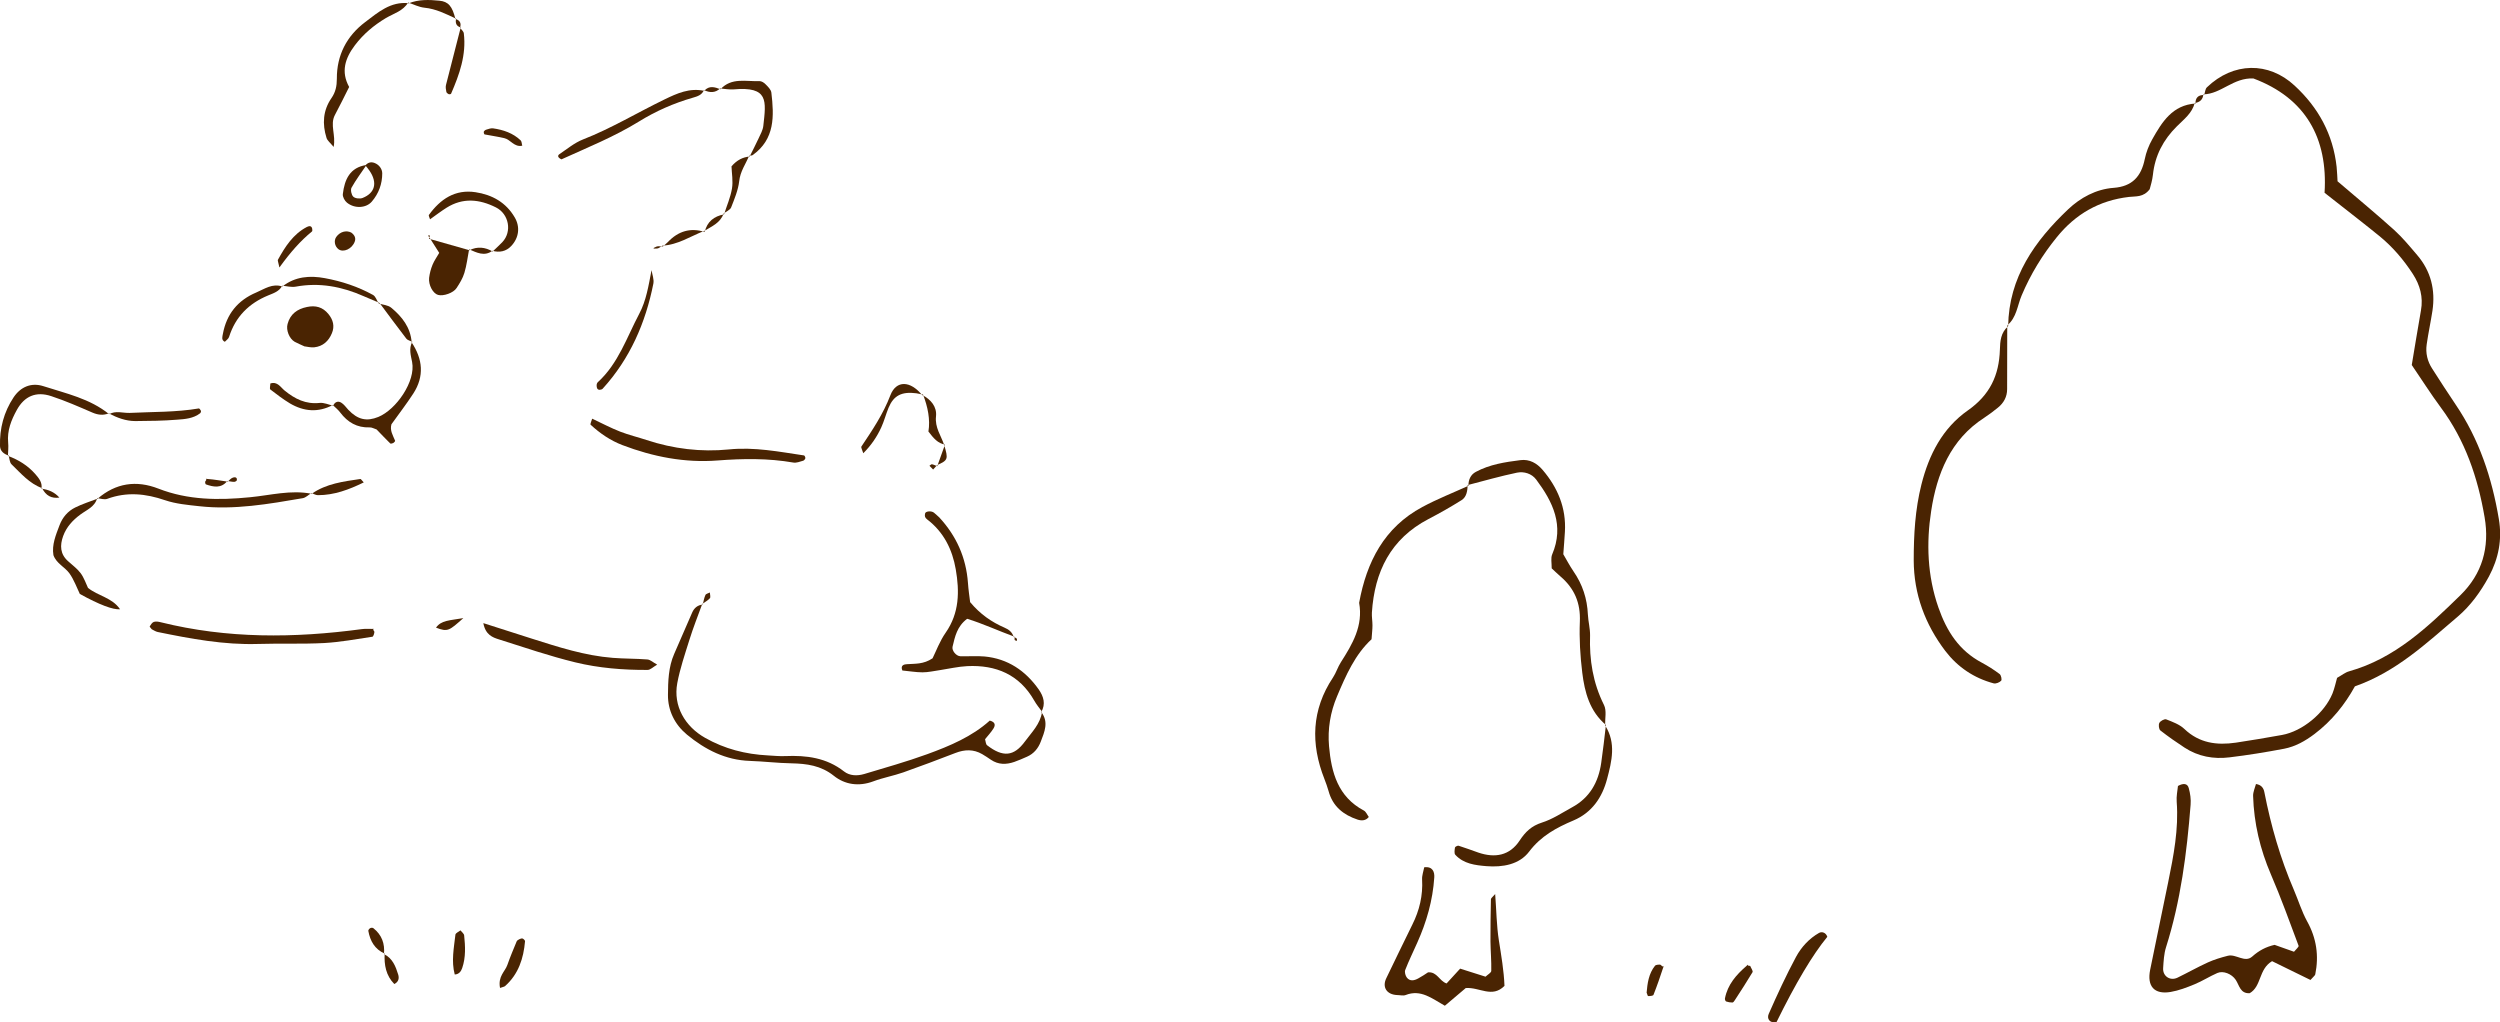 <?xml version="1.0" encoding="UTF-8"?>
<svg id="b" data-name="レイヤー 2" xmlns="http://www.w3.org/2000/svg" width="217.6" height="88.99" viewBox="0 0 217.6 88.99">
  <defs>
    <style>
      .d {
        fill: #4a2402;
        stroke-width: 0px;
      }
    </style>
  </defs>
  <g id="c" data-name="レイヤー 1">
    <g>
      <g>
        <g>
          <path class="d" d="M127.75,42.21c-.03.5-.08,1.03-.53,1.32-.94.59-1.91,1.14-2.89,1.65-3.29,1.72-4.69,4.58-4.92,8.14-.02.37.05.74.05,1.11,0,.37-.05.73-.08,1.21-1.44,1.33-2.23,3.14-3,4.96-.59,1.39-.83,2.86-.7,4.35.2,2.28.77,4.4,3.03,5.6.19.1.29.37.43.56-.26.33-.63.34-.97.23-1.24-.41-2.17-1.15-2.53-2.48-.1-.36-.23-.71-.36-1.05-1.21-3.07-1.13-6.03.75-8.85.27-.41.41-.9.68-1.32,1.01-1.58,1.95-3.17,1.59-5.17.65-3.56,2.18-6.56,5.5-8.34,1.3-.7,2.68-1.24,4.02-1.85l-.06-.07Z"/>
          <path class="d" d="M123.96,75.49c.75-.1.91.42.88.88-.13,1.99-.67,3.88-1.49,5.7-.35.79-.73,1.56-1.04,2.36-.07.18.02.51.15.67.27.33.64.25.97.07.32-.17.63-.38.87-.54.8-.05.97.75,1.61.97.39-.42.8-.87,1.18-1.29.87.27,1.55.49,2.21.7.2-.19.49-.34.5-.5.02-.86-.06-1.71-.07-2.57,0-1.22.01-2.45.04-3.67,0-.1.15-.19.37-.45.11,1.44.12,2.75.32,4.02.21,1.33.44,2.66.49,3.97-1.08,1.09-2.16.1-3.37.19-.52.44-1.16.98-1.82,1.54-1.11-.62-2.09-1.46-3.42-.93-.21.08-.49,0-.73,0-.92-.04-1.33-.69-.94-1.48.76-1.55,1.49-3.11,2.26-4.65.62-1.24.93-2.54.85-3.93-.02-.35.12-.71.18-1.04Z"/>
          <path class="d" d="M139.79,63.11c-1.42-1.19-1.86-2.85-2.07-4.56-.18-1.47-.27-2.96-.21-4.44.07-1.63-.47-2.89-1.68-3.93-.28-.24-.54-.5-.77-.71,0-.5-.09-.9.04-1.21,1.07-2.51.07-4.57-1.39-6.52-.4-.53-1.07-.72-1.67-.6-1.44.3-2.86.71-4.29,1.08l.06.07c0-.52.18-.97.65-1.22,1.21-.65,2.54-.85,3.88-1.02.8-.1,1.43.27,1.93.85,1.32,1.55,2.06,3.31,1.94,5.38-.03.61-.09,1.22-.14,1.96.26.44.54.98.88,1.48.79,1.14,1.2,2.39,1.26,3.77.03.61.2,1.22.19,1.82-.07,2.12.25,4.13,1.21,6.05.25.49.08,1.19.1,1.79l.07-.05Z"/>
          <path class="d" d="M139.72,63.16c.96,1.51.57,3.1.16,4.64-.42,1.61-1.32,2.93-2.92,3.61-1.49.63-2.83,1.35-3.86,2.71-.86,1.14-2.32,1.38-3.72,1.27-.97-.08-1.99-.2-2.71-.99-.11-.12-.06-.42-.03-.63.01-.07.23-.18.31-.16.58.18,1.15.4,1.73.6,1.44.49,2.72.27,3.59-1.05.5-.76,1.03-1.27,1.93-1.56.93-.29,1.77-.86,2.63-1.33,1.54-.83,2.3-2.19,2.54-3.87.16-1.1.28-2.2.41-3.3l-.07.05Z"/>
        </g>
        <g>
          <path class="d" d="M191.85,8.27c.08-.23.09-.53.24-.67,2.29-2.2,5.37-2.25,7.63-.15,2.08,1.92,3.35,4.25,3.66,7.08.05.48.06.97.08,1.25,1.75,1.5,3.37,2.83,4.93,4.24.73.66,1.36,1.43,2,2.18,1.2,1.4,1.6,3.04,1.33,4.85-.15.98-.36,1.94-.5,2.92-.11.76.06,1.48.48,2.12.67,1.04,1.33,2.08,2.03,3.11,2.06,3.03,3.17,6.41,3.77,9.98.3,1.77-.02,3.43-.87,5.01-.72,1.32-1.59,2.53-2.72,3.49-2.73,2.32-5.35,4.8-8.94,6.06-.87,1.58-2.01,3.01-3.52,4.15-.81.61-1.66,1.09-2.64,1.28-1.58.3-3.17.56-4.76.75-1.38.17-2.72-.07-3.91-.85-.72-.47-1.42-.96-2.1-1.49-.13-.1-.18-.49-.09-.66.09-.17.45-.36.59-.31.56.22,1.17.44,1.59.84,1.3,1.24,2.83,1.43,4.48,1.19,1.34-.2,2.68-.43,4.02-.67,1.77-.32,3.69-1.9,4.39-3.61.18-.45.28-.94.4-1.36.4-.22.71-.48,1.05-.57,3.98-1.12,6.84-3.85,9.68-6.62,1.91-1.87,2.56-4.17,2.11-6.79-.59-3.45-1.69-6.7-3.81-9.55-.88-1.19-1.67-2.44-2.53-3.7.27-1.6.52-3.18.8-4.75.21-1.16-.08-2.21-.71-3.18-.81-1.25-1.78-2.38-2.94-3.32-1.53-1.24-3.09-2.44-4.74-3.74.3-4.78-1.67-8.25-6.19-9.95-1.75-.09-2.81,1.35-4.34,1.38,0,0,.06.06.06.06Z"/>
          <path class="d" d="M201.11,85.3c-1.25-.61-2.34-1.15-3.35-1.64-1.19.71-.9,2.19-1.95,2.79-.82.04-.89-.67-1.21-1.16-.35-.53-1.1-.82-1.6-.6-.67.29-1.3.7-1.98.98-.68.28-1.38.55-2.09.67-1.42.24-2.07-.49-1.78-1.93.51-2.55,1.06-5.09,1.57-7.63.47-2.31.92-4.61.74-6.99-.04-.48.07-.97.11-1.38.47-.26.83-.23.94.19.13.47.2.97.16,1.45-.33,4.2-.86,8.36-2.14,12.4-.18.57-.21,1.2-.25,1.81-.05.71.61,1.14,1.24.84.89-.43,1.75-.92,2.65-1.33.55-.25,1.15-.43,1.74-.58.71-.18,1.48.64,2.12.07.58-.52,1.2-.85,1.95-1.02.56.2,1.13.4,1.69.6.15-.19.43-.42.4-.52-.78-2.08-1.53-4.17-2.41-6.21-.94-2.19-1.48-4.46-1.55-6.83-.01-.35.16-.7.25-1.04.46.07.66.34.73.71.57,2.92,1.39,5.77,2.57,8.51.39.91.68,1.87,1.15,2.73.82,1.47,1.04,3,.71,4.62-.02.1-.15.18-.43.5Z"/>
          <path class="d" d="M174.71,28.33c0,1.85,0,3.7-.01,5.55,0,.65-.29,1.19-.8,1.6-.38.31-.78.61-1.19.88-2.95,1.9-4.13,4.9-4.62,8.11-.43,2.79-.34,5.63.63,8.41.73,2.08,1.8,3.75,3.78,4.8.54.29,1.06.62,1.55.99.13.1.21.49.13.58-.14.15-.46.28-.65.23-1.72-.46-3.14-1.42-4.21-2.82-1.76-2.32-2.74-4.94-2.75-7.89,0-2.22.12-4.41.67-6.6.66-2.62,1.85-4.91,4.03-6.44,1.93-1.35,2.73-3.06,2.8-5.29.02-.73.07-1.49.71-2.03l-.08-.07Z"/>
          <path class="d" d="M191.03,8.96c-.23.9-.95,1.43-1.55,2.03-1.19,1.18-1.91,2.55-2.09,4.22-.05.48-.2.95-.28,1.26-.55.72-1.2.6-1.8.67-2.58.3-4.65,1.48-6.29,3.51-1.26,1.55-2.27,3.21-3.05,5.05-.38.89-.44,1.94-1.26,2.62l.08.07c.06-4.26,2.32-7.42,5.23-10.18,1.06-1,2.42-1.75,3.95-1.86,1.62-.12,2.4-.99,2.71-2.5.12-.59.35-1.19.65-1.72.85-1.51,1.76-2.99,3.77-3.12l-.06-.06Z"/>
          <path class="d" d="M191.09,9.02c0-.51.24-.76.75-.75,0,0-.06-.06-.06-.06-.04.46-.31.69-.75.76,0,0,.06.06.06.06Z"/>
        </g>
        <g>
          <path class="d" d="M159.05,81.54c-.12-.37-.47-.48-.72-.34-.86.49-1.54,1.23-2,2.08-.87,1.62-1.64,3.29-2.38,4.97-.18.41.07.82.67.73q2.51-5.11,4.43-7.44Z"/>
          <path class="d" d="M39.59,84.82c.36-.02.54-.27.64-.56.32-.93.27-1.89.17-2.85-.02-.15-.21-.29-.32-.43-.15.12-.42.23-.44.37-.13,1.15-.37,2.31-.06,3.47Z"/>
          <path class="d" d="M43.53,85.99c.24-.09.36-.1.43-.16,1.17-1.04,1.61-2.41,1.74-3.91,0-.07-.12-.19-.21-.23-.08-.03-.2.02-.29.06-.09.05-.2.11-.23.19-.28.68-.57,1.36-.81,2.05-.2.58-.83.98-.64,1.99Z"/>
          <path class="d" d="M152.33,84.07c-.44,0,.02-.29-.31,0-.89.77-1.65,1.63-1.88,2.83-.02.08.04.25.11.27.17.06.36.09.54.09.08,0,.16-.13.22-.22.52-.8,1.04-1.6,1.53-2.42.06-.11-.13-.36-.2-.54Z"/>
          <path class="d" d="M143.33,86.42c.04.11.09.28.12.28.17,0,.44-.02.47-.11.31-.78.58-1.57.84-2.36.13-.41.08.11-.19-.23-.06-.08-.44-.04-.52.06-.55.69-.66,1.53-.73,2.36Z"/>
          <path class="d" d="M33.48,83c-.05.99.11,1.91.84,2.65.39-.19.43-.52.34-.82-.22-.71-.49-1.42-1.23-1.78l.06-.05Z"/>
          <path class="d" d="M33.42,83.05c.09-.92-.19-1.68-.92-2.26-.06-.05-.21-.05-.28,0-.08.04-.18.17-.16.24.16.88.56,1.59,1.42,1.97l-.06.05Z"/>
        </g>
      </g>
      <g>
        <path class="d" d="M61.13,52.55c-.38,1.04-.79,2.07-1.12,3.13-.39,1.25-.82,2.5-1.06,3.78-.37,1.99.67,3.77,2.42,4.76,1.71.97,3.53,1.43,5.46,1.53.5.03,1.01.08,1.51.06,1.85-.08,3.6.14,5.13,1.34.49.38,1.14.4,1.75.22,1.83-.55,3.68-1.07,5.47-1.72,1.98-.72,3.92-1.54,5.46-2.93.54.14.47.45.32.69-.21.34-.49.63-.73.93.06.2.06.44.18.53,1.37,1.06,2.33.98,3.29-.33.59-.8,1.34-1.52,1.49-2.58l-.06.03c.66.86.27,1.72-.05,2.56-.22.58-.6,1.05-1.19,1.31-.37.16-.74.33-1.12.46-.7.24-1.38.25-2.03-.19-.25-.17-.5-.34-.76-.49-.76-.44-1.53-.41-2.33-.1-1.51.58-3.01,1.15-4.54,1.69-.86.3-1.76.46-2.61.78-1.26.47-2.47.29-3.44-.49-1.12-.89-2.34-1.05-3.68-1.08-1.21-.02-2.41-.17-3.62-.21-2.12-.07-3.89-.98-5.48-2.29-1.06-.88-1.66-2.09-1.65-3.45.01-1.19.04-2.43.54-3.57.53-1.2,1.04-2.41,1.57-3.61.17-.39.47-.64.91-.69l-.04-.06Z"/>
        <path class="d" d="M90.7,61.95c-.23-.32-.49-.63-.68-.97-1.29-2.27-3.33-3.12-5.83-3-.8.04-1.6.23-2.39.35-.5.07-1,.19-1.5.19-.59,0-1.18-.11-1.76-.16-.2-.49.2-.54.42-.55.7-.05,1.42.02,2.21-.51.31-.63.63-1.5,1.14-2.23,1.2-1.72,1.21-3.59.88-5.51-.3-1.74-1.05-3.25-2.49-4.35-.2-.15-.23-.29-.18-.52.04-.2.56-.25.78-.06.15.14.31.26.45.4,1.49,1.61,2.34,3.5,2.5,5.7.04.6.13,1.19.19,1.68.88,1.05,1.86,1.73,2.99,2.22.38.16.69.4.8.83l.07-.04c-1.4-.51-2.75-1.14-4.12-1.56-.89.67-1.06,1.56-1.27,2.43-.08.33.31.82.68.83.7.02,1.4-.04,2.1.02,2.03.19,3.57,1.24,4.72,2.87.42.6.63,1.26.22,1.97l.06-.03Z"/>
        <path class="d" d="M51.54,36.44c.83.39,1.62.81,2.44,1.13.75.29,1.54.48,2.3.73,2.33.77,4.74,1.06,7.15.82,2.24-.23,4.38.2,6.55.52.05,0,.13.17.12.24-.02.08-.11.2-.19.22-.28.08-.59.21-.86.16-2.19-.38-4.38-.35-6.6-.18-2.83.22-5.61-.32-8.28-1.34-1.04-.4-1.95-1.02-2.76-1.77-.06-.05.07-.3.13-.52Z"/>
        <path class="d" d="M13.2,54.76c-.06-.08-.19-.21-.17-.24.1-.15.21-.34.36-.39.18-.06.4-.02.6.03,5.79,1.44,11.62,1.39,17.49.6.3-.04.6-.02.9-.02.41,0-.07-.09.19.21.06.07-.07.46-.15.47-1.4.21-2.79.47-4.2.55-1.92.1-3.84.02-5.77.08-2.96.09-5.84-.45-8.72-1.04-.19-.04-.36-.16-.54-.25Z"/>
        <path class="d" d="M42.08,54.24c1.55.5,2.89.92,4.22,1.35,2.3.73,4.61,1.48,7.04,1.67,1,.08,2.01.06,3.01.14.26.02.5.26.85.45-.35.2-.59.46-.84.46-2.12.01-4.24-.16-6.29-.66-2.25-.55-4.44-1.3-6.65-2-.54-.17-1.16-.39-1.35-1.41Z"/>
        <path class="d" d="M8.49,43.41c1.59-1.37,3.37-1.63,5.3-.88,2.59,1.01,5.25,1.02,7.97.75,1.78-.17,3.55-.66,5.37-.3,0,0-.03-.06-.03-.06-.25.15-.48.39-.74.44-2.98.51-5.97,1.04-9.02.7-1-.11-2.03-.2-2.97-.52-1.69-.58-3.33-.75-5.04-.12-.25.09-.58-.03-.88-.06l.03.06Z"/>
        <path class="d" d="M35.53.21c-.44.75-1.26.96-1.94,1.36-1.05.63-1.96,1.39-2.7,2.37-.86,1.14-1.23,2.31-.5,3.63-.43.85-.82,1.66-1.24,2.44-.45.85.1,1.75-.11,2.78-.29-.36-.55-.55-.62-.79-.38-1.21-.31-2.39.43-3.46.36-.52.47-1.05.47-1.69-.01-2.04.85-3.71,2.47-4.93,1.11-.84,2.21-1.81,3.78-1.64l-.03-.07Z"/>
        <path class="d" d="M26.46,30.13c-.27-.13-.55-.24-.81-.38-.47-.27-.77-1.02-.62-1.55.23-.87.85-1.31,1.69-1.48.74-.16,1.37,0,1.87.62.41.5.55,1.06.3,1.66-.28.69-.79,1.15-1.54,1.23-.29.03-.59-.05-.89-.09Z"/>
        <path class="d" d="M29,35.31c.14-.33.42-.43.69-.27.24.14.42.4.62.62.83.88,1.61,1.04,2.62.63,1.56-.64,3.27-3.11,2.94-4.78-.11-.57-.3-1.17.01-1.75l-.06.03c.98,1.46,1.13,2.96.15,4.47-.6.92-1.27,1.79-1.9,2.67-.15.54.13.97.32,1.43.02.04-.09.16-.16.2-.07.04-.22.07-.26.04-.42-.41-.82-.84-1.19-1.22-.23-.07-.41-.19-.6-.18-1.1.04-1.92-.44-2.57-1.3-.18-.24-.42-.43-.64-.64l.02.06Z"/>
        <path class="d" d="M61.27,7.84c-.17.43-.57.55-.95.66-1.67.48-3.24,1.17-4.71,2.08-2.16,1.33-4.5,2.27-6.74,3.29-.31-.14-.37-.32-.18-.45.67-.45,1.31-.99,2.05-1.28,2.46-.96,4.72-2.33,7.09-3.48,1.11-.54,2.2-1.03,3.47-.75l-.03-.06Z"/>
        <path class="d" d="M8.46,43.35c-.2.77-.92,1.03-1.47,1.44-.66.49-1.2,1.07-1.49,1.86-.3.83-.27,1.58.43,2.2.37.34.79.64,1.09,1.04.29.39.45.88.64,1.28.88.71,2.1.84,2.79,1.86q-.93.08-3.5-1.33c-.27-.56-.51-1.24-.91-1.8-.4-.55-1.13-.85-1.39-1.58-.15-.91.21-1.75.53-2.6.26-.69.72-1.23,1.37-1.55.62-.31,1.3-.52,1.95-.77l-.03-.06Z"/>
        <path class="d" d="M37.34,20.78c1.17.33,2.35.67,3.52,1l-.03-.08c-.13.69-.21,1.39-.41,2.05-.14.47-.41.91-.68,1.32-.27.43-1.16.73-1.61.6-.44-.12-.85-.86-.78-1.49.05-.39.15-.78.3-1.14.15-.36.38-.68.58-1.03-.3-.47-.56-.88-.82-1.29l-.08.04Z"/>
        <path class="d" d="M.75,39.65c-.41-.13-.73-.38-.75-.82-.04-1.53.33-2.96,1.18-4.24.62-.93,1.55-1.31,2.59-.98,1.98.64,4.05,1.08,5.73,2.44l-.03-.07c-.49.19-.94.14-1.43-.07-1.18-.51-2.36-1.03-3.58-1.43-1.32-.44-2.34,0-3,1.21-.48.87-.85,1.79-.75,2.83.04.39-.01.78-.02,1.17,0,0,.06-.04.06-.04Z"/>
        <path class="d" d="M42.88,21.89c.28-.27.57-.53.84-.81.87-.92.58-2.46-.56-3.03-1.44-.72-2.87-.86-4.29.03-.49.31-.95.66-1.44,1.01-.06-.2-.14-.33-.1-.38,1-1.38,2.28-2.25,4.06-1.98,1.45.22,2.65.89,3.41,2.19.49.83.37,1.78-.3,2.49-.45.48-1.02.59-1.65.42,0,0,.02.06.02.06Z"/>
        <path class="d" d="M56.71,23.51c.06.39.23.8.16,1.17-.68,3.43-2.04,6.55-4.42,9.16-.06.06-.19.09-.28.09-.06,0-.15-.05-.18-.1-.04-.08-.07-.19-.06-.29,0-.1.04-.22.11-.28,1.78-1.62,2.51-3.89,3.59-5.93.62-1.16.82-2.47,1.08-3.82Z"/>
        <path class="d" d="M65.25,13.62c.26-.52.53-1.04.78-1.58.16-.35.37-.71.41-1.09.24-2.17.48-3.44-2.59-3.17-.39.03-.78-.05-1.17-.08l.03.07c.96-1.05,2.23-.66,3.4-.71.17,0,.39.13.52.27.21.21.48.47.51.73.24,2.04.32,4.05-1.63,5.44-.07.05-.2.04-.3.05l.04.06Z"/>
        <path class="d" d="M31.81,14.39c.21-.25.49-.32.78-.21.41.15.68.53.68.91,0,.91-.3,1.75-.91,2.46-.48.56-1.48.64-2.16.09-.2-.16-.39-.51-.36-.75.15-1.26.61-2.32,2.06-2.53-.44.65-.92,1.29-1.3,1.97-.11.19-.01.64.15.79.17.16.58.2.81.11,1.09-.43,1.31-1.33.61-2.36-.11-.16-.24-.32-.36-.47Z"/>
        <path class="d" d="M40.04,2.42c.12.16.31.31.33.48.23,1.87-.38,3.58-1.11,5.26-.02.04-.16.06-.22.03-.08-.04-.18-.12-.19-.2-.04-.2-.08-.41-.03-.6.42-1.67.85-3.34,1.28-5,0,0-.06.03-.06.03Z"/>
        <path class="d" d="M80.34,34.35c-.2-.04-.39-.09-.59-.12-1.27-.16-1.96.19-2.41,1.26-.23.56-.38,1.15-.63,1.7-.37.81-.86,1.55-1.57,2.26-.09-.3-.22-.51-.16-.59.95-1.42,1.9-2.83,2.52-4.46.51-1.32,1.74-1.28,2.77,0l.07-.04Z"/>
        <path class="d" d="M9.5,36.05c.58-.33,1.19-.09,1.78-.11,2.01-.1,4.04-.05,6.03-.39.05,0,.15.13.18.21.02.05-.02.17-.07.21-.59.46-1.32.51-2.01.56-1.21.1-2.42.11-3.63.12-.83,0-1.59-.29-2.31-.67l.03.07Z"/>
        <path class="d" d="M24.56,24.88c-.26.49-.75.64-1.21.83-1.68.69-2.85,1.85-3.41,3.61-.05.17-.24.29-.37.43-.33-.16-.21-.44-.17-.69.32-1.72,1.29-2.92,2.9-3.6.73-.31,1.41-.82,2.28-.52l-.03-.06Z"/>
        <path class="d" d="M33.02,26.36c-.46-.2-.93-.39-1.39-.59-1.89-.83-3.83-1.2-5.89-.82-.38.07-.79-.05-1.18-.08l.03.06c1.1-.87,2.39-.96,3.68-.72,1.47.27,2.9.74,4.21,1.47.22.13.32.47.47.72l.08-.05Z"/>
        <path class="d" d="M28.97,35.25c-1.27.68-2.52.57-3.72-.13-.6-.36-1.16-.79-1.72-1.22-.08-.06,0-.33,0-.52.62-.21.9.34,1.25.62.9.73,1.84,1.2,3.04,1.07.38-.04.78.15,1.17.24l-.02-.06Z"/>
        <path class="d" d="M24.32,23.28c-.1-.49-.17-.61-.13-.67.63-1.14,1.32-2.23,2.53-2.86.24-.12.4-.07.45.14.02.08.03.23-.02.26-1,.82-1.85,1.78-2.83,3.13Z"/>
        <path class="d" d="M27.13,42.98c1.27-.89,2.76-1.07,4.24-1.29.05,0,.13.13.29.3-1.29.63-2.57,1.11-3.99,1.11-.19,0-.38-.12-.56-.19l.03.06Z"/>
        <path class="d" d="M65.21,13.56c-.31.72-.78,1.36-.87,2.21-.09.78-.41,1.54-.7,2.28-.09.23-.44.36-.66.54l.04.07c.24-.75.56-1.48.69-2.24.11-.65-.02-1.34-.04-1.94.47-.55.98-.8,1.59-.86l-.04-.06Z"/>
        <path class="d" d="M82.25,38.7c-.62-.11-.99-.55-1.44-1.14.17-1.03-.05-2.14-.47-3.22l-.07.04c.76.39,1.29,1.03,1.2,1.86-.11.97.44,1.68.71,2.49l.07-.03Z"/>
        <path class="d" d="M30.58,20.25c.28.2.41.47.3.77-.23.65-1,.99-1.42.67-.33-.25-.42-.75-.19-1.07.32-.45.86-.6,1.3-.38Z"/>
        <path class="d" d="M45.46,12.68c-.7.16-1.02-.54-1.58-.66-.56-.13-1.13-.21-1.7-.32-.04,0-.09-.18-.07-.24.04-.08.14-.16.23-.18.18-.06.39-.13.57-.11.9.13,1.74.41,2.41,1.05.1.1.09.31.14.47Z"/>
        <path class="d" d="M.69,39.68c.92.34,1.73.84,2.38,1.58.31.36.63.73.54,1.27l.06-.04c-1.11-.4-1.85-1.29-2.66-2.07-.18-.17-.18-.52-.26-.78l-.06.04Z"/>
        <path class="d" d="M35.57.29c.86-.35,1.77-.32,2.66-.23.8.07,1.14.49,1.41,1.6l.06-.03c-.89-.42-1.75-.86-2.76-.96-.48-.05-.93-.29-1.4-.44l.03.07Z"/>
        <path class="d" d="M35.89,29.75c-.18-.09-.41-.13-.52-.27-.8-1.03-1.56-2.08-2.34-3.12l-.08.05c.37.12.83.14,1.11.38.94.78,1.67,1.71,1.77,3l.06-.03Z"/>
        <path class="d" d="M61.29,20.1c-1.2.47-2.3,1.22-3.64,1.28l.04.08c.15-.13.3-.25.44-.39.89-.94,1.95-1.28,3.21-.88l-.04-.08Z"/>
        <path class="d" d="M40.33,53.8c-1.23,1.09-1.35,1.23-2.38.83.46-.65,1.18-.62,2.38-.83Z"/>
        <path class="d" d="M19.78,41.87c-.53.66-1.2.52-1.86.29-.04-.01-.09-.21-.05-.26.27-.3-.21-.24.19-.21.58.04,1.16.15,1.75.23l-.03-.06Z"/>
        <path class="d" d="M3.61,42.54c.61.07,1.14.3,1.56.77q-1.02.15-1.5-.81l-.06.04Z"/>
        <path class="d" d="M61.34,20.18c.21-.89.81-1.36,1.68-1.52l-.04-.07c-.28.82-1.03,1.11-1.68,1.51l.04.08Z"/>
        <path class="d" d="M40.86,21.78c.69-.35,1.37-.27,2.02.11l-.02-.06c-.71.52-1.37.15-2.03-.13l.03.08Z"/>
        <path class="d" d="M19.81,41.93c.15-.12.27-.29.44-.35.26-.1.41.01.36.23-.02.06-.16.14-.24.13-.19,0-.39-.05-.58-.08,0,0,.03.06.03.07Z"/>
        <path class="d" d="M81.58,40.57c.22-.62.45-1.25.67-1.87l-.07.03c.37,1.24.34,1.33-.63,1.76l.03.08Z"/>
        <path class="d" d="M61.17,52.61c.07-.27.11-.56.23-.82.05-.11.26-.15.39-.22,0,.17.08.4,0,.5-.18.2-.43.33-.66.49,0,0,.04.06.04.06Z"/>
        <path class="d" d="M81.55,40.5c-.11.12-.22.24-.33.37-.11-.11-.21-.22-.32-.33.07-.05.16-.14.22-.13.16.03.31.11.46.17,0,0-.03-.08-.03-.08Z"/>
        <path class="d" d="M57.65,21.38c-.15.09-.29.24-.45.25-.4.03-.43-.01-.05-.17.15-.06.36,0,.54,0l-.04-.08Z"/>
        <path class="d" d="M61.3,7.9c.43-.48.92-.32,1.41-.13l-.03-.07c-.43.4-.91.38-1.41.14l.03.06Z"/>
        <path class="d" d="M88.24,55.46c.25.05.33.16.25.33-.06-.03-.15-.05-.17-.09-.03-.08,0-.18,0-.27,0,0-.07.04-.07.04Z"/>
        <path class="d" d="M37.42,20.74l-.16-.23c.16-.09.19,0,.08.27l.08-.04Z"/>
        <path class="d" d="M39.64,1.65c.4.12.53.38.4.77,0,0,.06-.03.06-.03-.4-.12-.48-.4-.4-.77,0,0-.06.03-.06.03Z"/>
      </g>
    </g>
  </g>
</svg>